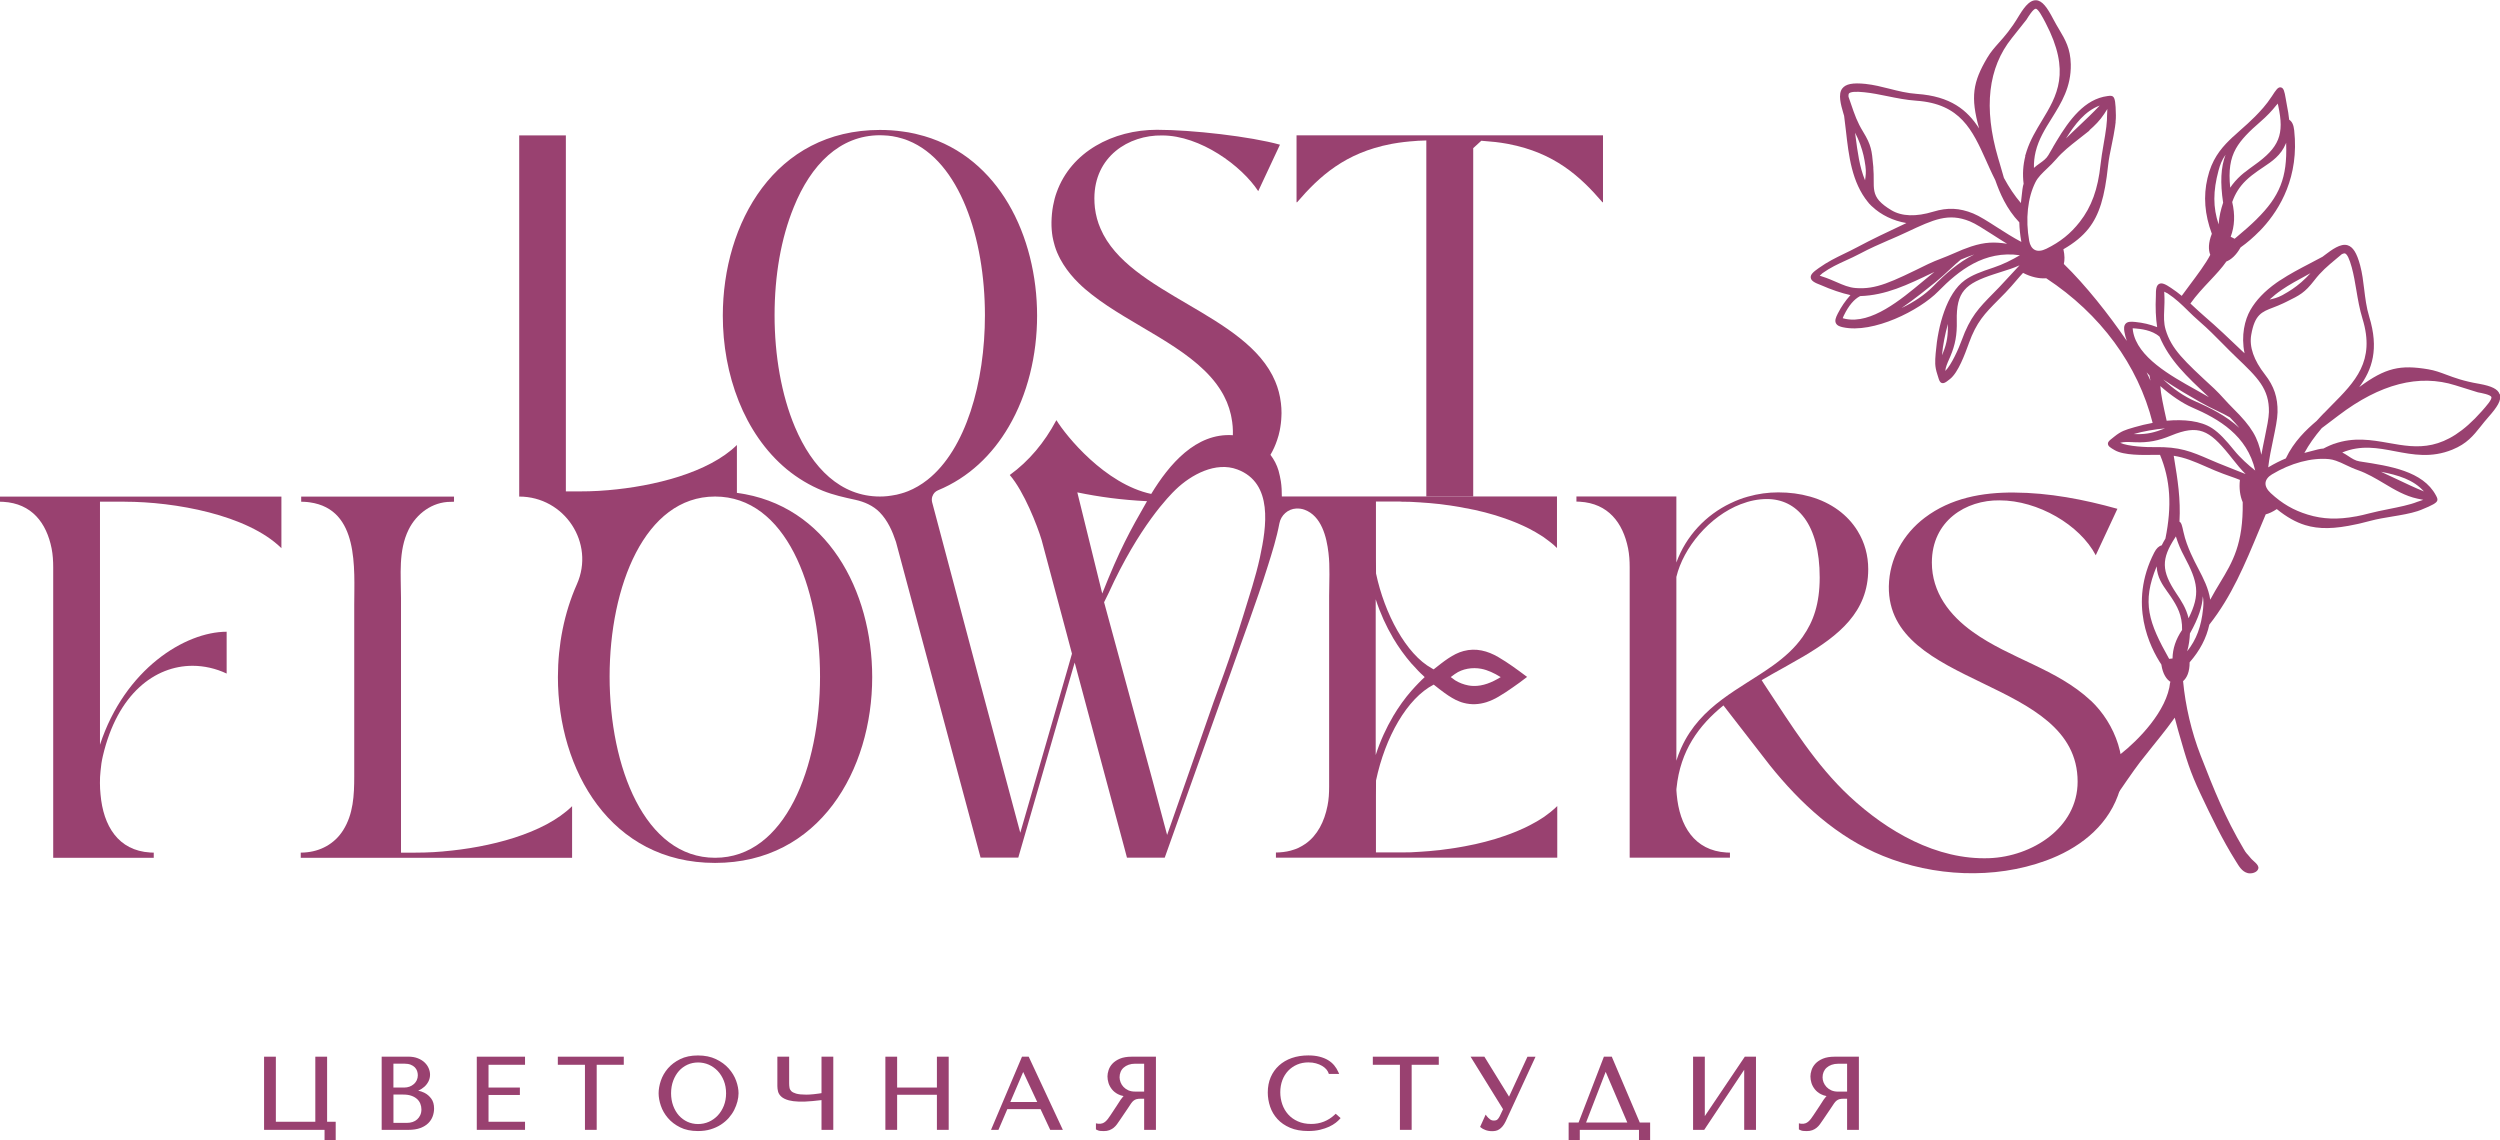 <?xml version="1.0" encoding="UTF-8"?> <svg xmlns="http://www.w3.org/2000/svg" width="388" height="177" viewBox="0 0 388 177" fill="none"><g clip-path="url(#clip0_4492_75)"><path d="M387.932 61.158C387.665 60.397 386.735 59.927 384.801 59.574C382.346 59.159 380.926 58.621 379.68 58.157C378.738 57.804 377.92 57.495 376.86 57.315C372.551 56.591 370.245 57.043 366.153 60.081C368.18 57.34 369.234 54.153 367.703 49.153C367.263 47.711 367.089 46.276 366.922 44.889C366.773 43.664 366.624 42.402 366.29 41.164C365.769 39.24 365.18 38.312 364.33 38.058C363.252 37.736 361.863 38.788 360.846 39.555C360.698 39.673 360.555 39.778 360.462 39.846C359.811 40.205 359.135 40.558 358.447 40.911C356.916 41.709 355.335 42.538 353.872 43.51V43.497L353.5 43.751L353.295 43.893C351.467 45.193 350.14 46.579 349.253 48.126C348.398 49.611 347.784 52.074 348.354 54.828L348.013 54.512C345.943 52.532 344.071 50.756 342.087 49.048C341.473 48.516 340.934 48.015 340.419 47.538C340.264 47.396 340.109 47.247 339.954 47.105C340.841 45.849 341.913 44.698 342.961 43.59C343.94 42.55 344.858 41.56 345.534 40.583C346.265 40.298 347.053 39.617 347.734 38.404C348.782 37.656 349.756 36.814 350.648 35.898V35.91L351.039 35.496L351.175 35.354C353.872 32.389 356.848 27.408 356.06 20.23C355.967 19.37 355.726 18.862 355.279 18.578C355.211 17.835 355.081 17.136 354.938 16.393C354.87 16.04 354.802 15.669 354.74 15.279C354.554 14.184 354.424 13.652 353.996 13.565C353.55 13.472 353.246 13.936 352.589 14.951C351.721 16.288 350.785 17.278 349.973 18.101C349.222 18.862 348.466 19.53 347.728 20.18C347.319 20.545 346.916 20.898 346.532 21.263V21.251L346.147 21.622L345.999 21.764C344.604 23.138 343.246 24.821 342.601 27.662C341.944 30.446 342.161 33.268 343.277 36.282C342.719 37.68 342.725 38.788 343.035 39.549C342.384 40.849 340.977 42.724 339.805 44.289C339.365 44.877 338.95 45.428 338.603 45.917C338.101 45.502 337.561 45.088 336.935 44.679C336.073 44.097 335.522 43.838 335.094 44.066C334.654 44.302 334.579 44.92 334.592 45.954C334.505 47.674 334.573 49.395 334.79 50.768C333.643 50.335 332.626 50.094 331.405 49.97C330.686 49.896 330.209 49.908 329.911 50.224C329.607 50.545 329.632 51.041 329.706 51.486C329.781 51.956 329.917 52.427 330.085 52.909C327.282 48.8 323.687 44.258 320.308 40.972C320.444 40.385 320.457 39.642 320.24 38.683C321.939 37.705 323.216 36.653 324.152 35.465C325.807 33.349 326.656 30.613 327.171 25.712C327.276 24.71 327.512 23.553 327.747 22.427C327.94 21.498 328.132 20.545 328.256 19.673L328.281 19.462L328.349 18.936H328.336C328.374 18.559 328.392 18.2 328.386 17.891C328.367 16.863 328.33 16.214 328.262 15.793C328.126 14.927 327.865 14.803 327.196 14.896L327.09 14.908C323.557 15.366 321.176 18.553 319.136 21.962L319.074 22.068L318.622 22.829H318.634C318.423 23.188 318.213 23.547 318.008 23.905L317.915 24.066C317.599 24.617 317.091 24.982 316.551 25.366C316.247 25.582 315.944 25.799 315.665 26.059C315.646 25.199 315.733 24.376 315.931 23.547C316.396 21.616 317.388 20.026 318.436 18.349C319.924 15.96 321.461 13.491 321.387 9.982C321.337 7.544 320.531 6.176 319.595 4.598C319.298 4.097 318.981 3.565 318.665 2.959C317.735 1.176 316.96 0.069 315.981 0.038C315.175 0.013 314.4 0.712 313.377 2.389C312.106 4.53 311.102 5.657 310.215 6.647C309.546 7.402 308.963 8.051 308.417 8.973C306.198 12.73 305.789 15.038 307.159 19.939C305.324 17.068 302.72 14.939 297.5 14.574C295.994 14.469 294.586 14.116 293.229 13.769C292.032 13.466 290.799 13.157 289.521 13.021C287.538 12.816 286.459 13.027 285.92 13.732C285.231 14.617 285.715 16.294 286.068 17.513C286.124 17.699 286.168 17.866 286.205 17.971C286.304 18.701 286.391 19.456 286.478 20.217C286.924 24.178 287.389 28.274 289.918 31.381C289.955 31.43 290.005 31.474 290.048 31.523H290.024L290.402 31.913C290.402 31.913 290.408 31.913 290.414 31.919L290.551 32.055H290.563C291.933 33.361 293.843 34.277 295.87 34.617L295.448 34.821C292.851 36.041 290.513 37.148 288.207 38.38C287.488 38.763 286.825 39.085 286.192 39.388C284.89 40.02 283.657 40.62 282.262 41.61C281.413 42.204 280.96 42.618 281.028 43.101C281.09 43.596 281.642 43.887 282.615 44.252C284.196 44.951 285.827 45.502 287.19 45.799C286.378 46.709 285.789 47.569 285.225 48.664C284.897 49.308 284.742 49.753 284.928 50.15C285.12 50.552 285.591 50.7 286.031 50.793C290.73 51.808 297.922 48.175 300.811 45.224C303.991 41.981 307.965 38.825 313.489 39.611C312.342 40.286 310.872 41.041 309.403 41.523C309.385 41.523 309.366 41.536 309.347 41.542C307.432 42.173 306.037 42.699 304.94 43.491C302.113 45.527 300.761 50.601 300.433 54.667L300.414 54.865C300.315 56.121 300.253 56.814 300.674 58.108L300.792 58.485C300.953 59.017 301.053 59.345 301.375 59.444C301.493 59.481 301.604 59.475 301.728 59.432C301.97 59.351 302.255 59.135 302.652 58.813C303.929 57.798 304.958 54.945 305.516 53.417L305.56 53.287C306.762 49.958 308.033 48.67 310.141 46.542C310.482 46.195 310.848 45.83 311.232 45.434C311.889 44.753 312.429 44.122 312.906 43.565C313.272 43.138 313.625 42.724 313.978 42.352C315.218 42.996 316.489 43.274 317.574 43.188C325.993 48.726 331.833 56.653 334.089 65.632C333.11 65.812 332.155 66.041 331.275 66.301L331.089 66.356C329.874 66.709 329.204 66.907 328.144 67.761L327.834 68.008C327.394 68.355 327.127 68.559 327.152 68.9C327.177 69.258 327.53 69.475 328.2 69.865C329.613 70.694 332.664 70.626 334.3 70.595H334.412C334.703 70.589 334.97 70.589 335.236 70.595C336.842 74.457 337.102 78.51 336.073 83.59C335.869 83.931 335.67 84.271 335.497 84.636C335.05 84.754 334.678 85.094 334.337 85.756C330.252 93.702 333.693 100.496 335.447 103.145V103.17C335.664 104.611 336.253 105.472 336.91 105.862C336.879 105.862 336.842 105.862 336.811 105.862C336.383 110.336 331.746 114.977 329.155 117L328.547 117.198L325.404 120.391C325.956 120.806 326.427 121.196 326.904 121.586C327.388 121.982 327.865 122.378 328.429 122.792L328.77 123.046C328.77 123.046 331.238 119.426 332.124 118.294C335.274 114.29 335.763 113.826 337.518 111.381C337.617 111.802 337.778 112.409 338.026 113.287L338.212 113.931C339.316 117.786 339.867 119.717 341.51 123.188C343.196 126.759 344.908 130.329 347.015 133.677C347.48 134.42 347.939 135.274 348.857 135.509C349.402 135.645 350.332 135.435 350.493 134.797C350.642 134.203 349.644 133.609 349.322 133.195C348.764 132.483 348.646 132.532 348.206 131.74C345.304 126.815 343.655 122.681 341.535 117.242C340.115 113.597 339.173 109.543 338.813 105.707C339.402 105.218 339.843 104.265 339.83 102.792C341.43 100.96 342.434 99.036 342.887 96.944C346.352 92.538 348.354 87.718 350.673 82.142C350.989 81.387 351.312 80.614 351.64 79.828C352.142 79.698 352.713 79.444 353.357 79.011C354.876 80.243 356.327 81.059 357.771 81.499C359.916 82.155 362.303 82.111 365.682 81.369L365.98 81.307L366.333 81.226C366.86 81.097 367.399 80.966 367.97 80.812C368.943 80.552 370.115 80.354 371.249 80.168C372.638 79.939 374.07 79.698 375.204 79.327C375.384 79.265 375.558 79.203 375.719 79.141C376.692 78.745 377.269 78.485 377.635 78.275C378.397 77.841 378.416 77.551 378.093 76.957L378.044 76.864C376.023 73.108 370.902 72.328 366.383 71.635L366.184 71.604C365.558 71.505 365.031 71.165 364.479 70.799C364.169 70.595 363.853 70.391 363.518 70.224C366.426 69.03 369.005 69.518 371.72 70.038C374.485 70.564 377.343 71.115 380.604 69.784C382.867 68.862 383.853 67.619 385 66.183C385.359 65.731 385.743 65.242 386.202 64.729C387.535 63.219 388.291 62.099 387.969 61.177L387.932 61.158ZM353.351 16.269C353.407 16.201 353.457 16.133 353.506 16.071C353.537 16.189 353.562 16.319 353.581 16.405C354.56 20.886 353.754 22.872 349.849 25.644C349.353 25.997 348.85 26.368 348.348 26.771V26.752L347.97 27.074L347.803 27.216C347.133 27.823 346.581 28.448 346.129 29.128C345.856 26.443 346.129 24.642 347.015 23.058C347.809 21.653 349.105 20.372 350.816 18.893C351.801 18.039 352.589 17.222 353.345 16.257L353.351 16.269ZM350.233 34.017C349.353 34.883 348.292 35.83 346.817 37.055C346.637 36.95 346.433 36.851 346.203 36.746C346.823 35.094 346.898 33.324 346.439 31.356C346.904 30.038 347.58 28.974 348.559 28.021C349.154 27.439 349.805 26.956 350.419 26.523C350.692 26.325 350.977 26.139 351.256 25.954C352.601 25.056 353.996 24.128 354.752 22.303C354.771 22.253 354.796 22.204 354.814 22.154V22.371C354.988 27.526 353.829 30.465 350.22 34.023L350.233 34.017ZM345.025 31.474C344.672 32.544 344.424 33.522 344.331 34.828C343.444 32.198 343.457 29.667 344.312 26.48C344.554 25.57 344.846 24.815 345.404 24.017C344.666 25.979 344.56 28.33 345.032 31.48L345.025 31.474ZM365.639 80.144C362.818 80.669 360.518 80.589 358.174 79.871C355.961 79.197 354.182 78.163 352.415 76.53C351.839 75.991 351.56 75.441 351.609 74.933C351.659 74.444 352.012 73.98 352.601 73.627C355.533 71.858 358.77 70.997 361.479 71.257C361.801 71.288 362.142 71.369 362.526 71.499C363.035 71.672 363.549 71.913 364.089 72.173C364.678 72.452 365.291 72.743 365.955 72.971C367.393 73.473 368.72 74.265 370.003 75.026C371.615 75.991 373.283 76.987 375.186 77.39C375.483 77.452 375.744 77.501 375.973 77.551C376.01 77.557 376.054 77.569 376.091 77.575C375.793 77.681 375.434 77.798 375.167 77.885C374.02 78.349 372.328 78.689 370.691 79.017C369.65 79.228 368.571 79.444 367.66 79.686C366.959 79.871 366.277 80.032 365.639 80.15V80.144ZM335.162 52.247C336.718 55.923 339.353 58.392 342.682 61.511C342.725 61.554 342.775 61.598 342.818 61.641C342.583 61.511 342.335 61.369 342.062 61.208C341.647 60.973 341.2 60.725 340.735 60.459C336.923 58.336 331.696 55.434 331.039 51.381C330.984 51.053 331.002 50.966 330.984 50.972C330.984 50.96 331.058 50.935 331.356 50.972L331.492 50.985C332.118 51.041 333.996 51.202 335.162 52.254V52.247ZM339.539 48.194C340.103 48.745 340.686 49.314 341.38 49.914C342.645 51.003 343.835 52.204 344.982 53.367C345.676 54.073 346.377 54.778 347.096 55.465C350.388 58.609 352.204 60.348 352.136 63.949C352.118 64.89 351.814 66.35 351.491 67.909C351.318 68.757 351.126 69.661 350.964 70.577C350.406 67.928 349.563 66.332 346.526 63.33C346.054 62.866 345.608 62.377 345.174 61.901C344.653 61.331 344.164 60.799 343.655 60.323L343.568 60.242C338.931 55.96 337.009 54.19 336.104 51.158C335.801 50.131 335.838 49.172 335.887 48.064C335.918 47.365 335.956 46.573 335.906 45.669C335.9 45.558 335.887 45.397 335.887 45.267C336.005 45.323 336.16 45.403 336.309 45.484L336.402 45.527C337.685 46.375 338.584 47.253 339.539 48.188V48.194ZM363.94 39.333C364.275 39.432 364.628 40.162 364.994 41.505C365.31 42.674 365.502 43.825 365.707 45.044C365.949 46.48 366.197 47.959 366.668 49.493C368.676 56.053 365.515 59.234 361.851 62.922C361.46 63.312 361.063 63.72 360.673 64.129V64.116L360.288 64.518C360.282 64.525 360.276 64.531 360.27 64.537L360.152 64.661C359.935 64.89 359.724 65.119 359.538 65.329C357.957 66.666 355.998 68.522 354.759 71.146C353.891 71.505 352.942 71.987 352.136 72.47C352.099 72.495 352.062 72.513 352.025 72.538C352.192 71.096 352.514 69.549 352.806 68.163C353.14 66.567 353.457 65.051 353.475 63.974C353.519 61.684 352.936 59.939 351.522 58.126C349.787 55.904 349.067 53.831 349.39 51.975C349.935 48.819 351.014 48.404 352.806 47.724C353.271 47.544 353.798 47.34 354.356 47.074L354.883 46.82C356.928 45.812 357.691 45.44 359.179 43.516C360.27 42.105 361.125 41.393 362.669 40.1L363.456 39.444C363.797 39.289 363.921 39.32 363.946 39.326L363.94 39.333ZM346.073 64.772C346.662 65.372 347.146 65.911 347.555 66.418C345.546 64.555 342.998 63.275 340.611 62.241C338.987 61.536 337.301 60.372 335.732 58.893C337.809 60.31 340.14 61.647 341.392 62.365C342.347 62.91 343.234 63.343 344.021 63.72C344.821 64.104 345.509 64.438 346.067 64.772H346.073ZM358.032 42.699C358.218 42.6 358.404 42.495 358.59 42.396C358.143 42.878 357.691 43.349 357.17 43.794C356.153 44.667 355.385 45.156 354.325 45.75L354.207 45.818C353.469 46.214 352.855 46.356 352.26 46.486C352.254 46.486 352.242 46.486 352.235 46.492C352.775 45.985 353.388 45.49 354.101 45.001C355.329 44.159 356.699 43.417 358.026 42.705L358.032 42.699ZM335.286 59.921C336.972 61.412 338.751 62.6 340.208 63.231C344.381 65.026 348.764 67.6 350.01 73.027C348.956 72.192 347.697 71.078 346.718 69.865C345.453 68.305 344.443 67.192 343.314 66.455C341.547 65.304 338.925 65.057 336.265 65.298C335.72 62.854 335.367 61.22 335.28 59.921H335.286ZM336.018 66.48C334.443 67.105 333.259 67.414 331.591 67.377L331.151 67.365C332.571 66.938 334.53 66.61 336.018 66.48ZM330.959 68.621L331.442 68.64C333.414 68.708 334.957 68.417 336.947 67.6C341.213 65.849 342.856 66.746 345.924 70.521C346.129 70.768 346.321 71.016 346.513 71.257C347.17 72.087 347.797 72.866 348.522 73.578C347.871 73.312 347.214 73.052 346.557 72.798C345.757 72.489 344.97 72.179 344.226 71.864C343.779 71.678 343.364 71.499 342.973 71.332C340.06 70.075 338.299 69.314 334.393 69.395C333.129 69.419 330.277 69.29 329.049 68.726C329.613 68.559 330.271 68.59 330.965 68.621H330.959ZM342.335 72.408C342.781 72.6 343.252 72.811 343.767 73.027C344.641 73.398 345.428 73.671 346.116 73.918C346.65 74.104 347.158 74.283 347.635 74.481C347.487 75.781 347.654 76.987 348.069 77.941C348.168 84.438 346.488 87.229 344.548 90.441C344.046 91.27 343.537 92.124 343.029 93.071C342.75 91.27 341.981 89.797 341.182 88.262C340.791 87.514 340.382 86.734 340.01 85.886C339.607 84.964 339.154 83.869 338.863 82.52C338.665 81.598 338.559 81.115 338.256 80.966C338.448 77.402 337.977 74.487 337.431 71.158L337.363 70.737C339.136 71.016 340.494 71.604 342.341 72.408H342.335ZM337.704 83.256C337.722 83.318 337.741 83.38 337.76 83.448C338.057 84.401 338.441 85.317 338.981 86.319C341.113 90.305 341.529 92.223 339.663 95.954C339.297 94.382 338.51 93.207 337.741 92.062C335.441 88.609 335.404 86.759 337.58 83.436C337.611 83.386 337.654 83.324 337.698 83.256H337.704ZM339.867 98.331C341.237 95.899 341.795 94.085 341.882 92.538C342 93.194 341.988 93.795 341.919 94.475C341.634 97.241 340.896 99.252 339.452 101.072C339.731 100.076 339.83 99.252 339.874 98.337L339.867 98.331ZM336.433 91.913C336.606 92.155 336.774 92.39 336.935 92.637C337.877 94.048 338.72 95.509 338.659 97.767C337.685 99.215 337.195 100.67 337.177 102.198C336.991 102.21 336.811 102.229 336.65 102.254C333.482 96.623 332.366 93.51 334.716 87.897C334.784 89.599 335.621 90.775 336.427 91.913H336.433ZM369.526 73.219C372.179 73.733 374.578 74.444 376.19 76.27C374.764 75.688 373.369 75.026 372.018 74.382C371.2 73.993 370.369 73.596 369.526 73.219ZM362.241 68.887V68.875L361.913 69.005L361.621 69.122C361.268 69.277 360.927 69.438 360.592 69.617C360.177 69.617 359.433 69.816 358.379 70.1C358.131 70.168 357.871 70.236 357.635 70.298C358.348 68.986 359.235 67.736 360.338 66.443L361.218 65.781L362.936 64.481C369.395 59.572 375.444 58.013 381.081 59.803C382.104 60.125 383.245 60.49 384.572 60.892C385.105 60.991 386.531 61.245 386.661 61.622C386.791 61.994 385.849 63.052 385.167 63.825C379.445 70.298 375.211 69.549 370.728 68.751C368.069 68.281 365.31 67.798 362.241 68.887ZM333.748 59.073C333.544 58.602 333.346 58.163 333.153 57.792C333.296 57.959 333.451 58.114 333.6 58.275C333.643 58.504 333.693 58.776 333.748 59.073ZM302.317 50.273C302.336 51.969 302.199 53.182 301.567 54.722L301.4 55.131C301.511 53.658 301.902 51.715 302.317 50.279V50.273ZM301.908 57.575C301.958 56.987 302.218 56.393 302.497 55.762L302.689 55.317C303.458 53.504 303.743 51.956 303.693 49.815C303.594 45.261 304.983 44.029 309.49 42.55C309.843 42.439 310.203 42.322 310.55 42.21C311.561 41.895 312.515 41.597 313.433 41.177C312.949 41.69 312.466 42.216 311.988 42.736C311.412 43.367 310.841 43.986 310.284 44.568C309.949 44.914 309.633 45.236 309.335 45.539C307.109 47.804 305.77 49.172 304.444 52.841C304.016 54.029 302.869 56.635 301.902 57.581L301.908 57.575ZM289.453 27.953C289.453 27.953 289.453 27.971 289.453 27.977C288.592 25.904 288.288 23.534 287.99 21.226C287.965 21.016 287.934 20.805 287.91 20.595C288.207 21.183 288.48 21.771 288.709 22.414C289.162 23.67 289.342 24.561 289.515 25.768C289.645 26.665 289.552 27.321 289.459 27.953H289.453ZM290.749 26.016L290.712 25.644C290.507 23.38 290.427 22.532 289.162 20.459C288.232 18.936 287.872 17.884 287.221 15.978L286.887 15.013C286.868 14.642 286.936 14.53 286.949 14.518C287.166 14.246 287.978 14.171 289.36 14.32C290.569 14.444 291.71 14.679 292.925 14.927C294.351 15.217 295.826 15.521 297.432 15.632C304.282 16.115 306.124 20.205 308.256 24.939L308.479 25.44L308.634 25.774C308.634 25.774 308.634 25.774 308.634 25.78L308.752 26.047C309.05 26.696 309.354 27.346 309.67 27.965C310.352 29.914 311.387 32.408 313.396 34.506C313.42 35.446 313.526 36.505 313.693 37.427C313.699 37.47 313.706 37.513 313.718 37.55C312.435 36.876 311.102 36.022 309.905 35.255C308.529 34.37 307.227 33.534 306.229 33.126C304.109 32.266 302.261 32.179 300.061 32.847C297.358 33.67 295.163 33.59 293.545 32.625C292.702 32.123 292.088 31.647 291.667 31.17H291.66C290.792 30.18 290.792 29.227 290.799 27.915C290.799 27.358 290.799 26.733 290.737 26.028L290.749 26.016ZM315.944 1.356C316.334 1.368 316.991 2.624 317.469 3.54C321.467 11.189 319.242 14.865 316.886 18.757C316.006 20.211 315.1 21.715 314.536 23.441L314.487 23.608L314.295 24.227L314.332 24.215C313.978 25.613 313.879 27.024 314.065 28.522C313.923 28.912 313.836 29.679 313.724 30.762C313.699 31.016 313.668 31.282 313.644 31.517C312.67 30.378 311.821 29.11 311.009 27.612C310.761 26.758 310.531 25.954 310.308 25.193L310.209 24.865L310.098 24.493C307.829 16.709 308.544 10.512 312.243 5.904C312.912 5.069 313.662 4.14 314.512 3.045C314.797 2.581 315.553 1.356 315.944 1.362V1.356ZM325.888 16.368C324.834 17.488 323.712 18.553 322.627 19.58C321.963 20.205 321.3 20.83 320.655 21.474L320.643 21.486C322.013 19.302 323.581 17.229 325.888 16.375V16.368ZM322.496 21.672L322.85 21.393H322.856C322.856 21.393 322.906 21.35 322.937 21.325L324.338 20.224L324.22 20.261C325.1 19.5 325.919 18.683 326.563 17.693C326.731 17.439 326.873 17.21 326.997 17.018C327.016 16.987 327.041 16.95 327.059 16.919C327.053 17.235 327.034 17.606 327.016 17.891C327.022 18.349 326.991 18.905 326.91 19.58V19.623C326.799 20.521 326.632 21.511 326.464 22.47C326.284 23.516 326.105 24.592 326.005 25.533C325.602 29.357 324.604 32.105 322.775 34.444C321.35 36.263 319.75 37.55 317.587 38.609C316.874 38.955 316.26 39.017 315.801 38.782C315.361 38.559 315.057 38.064 314.933 37.389C314.332 34.023 314.685 30.694 315.906 28.268C316.291 27.501 316.979 26.851 317.704 26.158C318.175 25.706 318.665 25.242 319.118 24.71C320.103 23.547 321.319 22.594 322.49 21.678L322.496 21.672ZM293.26 37.222C294.171 36.826 295.082 36.43 295.981 36.003C300.11 34.066 302.385 32.996 305.727 34.357C306.601 34.71 307.853 35.521 309.186 36.375C309.918 36.845 310.705 37.352 311.505 37.835C309.558 37.526 308.083 37.55 305.919 38.256C305.107 38.522 304.202 38.887 303.136 39.364C302.534 39.636 301.914 39.877 301.313 40.112C300.594 40.391 299.918 40.657 299.292 40.96L299.186 41.01C293.52 43.794 291.171 44.945 288.015 44.704C286.943 44.623 286.062 44.234 285.039 43.788C284.395 43.51 283.669 43.188 282.807 42.916C282.702 42.885 282.547 42.829 282.423 42.786C282.516 42.699 282.646 42.581 282.77 42.47L282.851 42.396C284.103 41.505 285.25 40.985 286.465 40.428C287.184 40.1 287.922 39.766 288.734 39.333C290.203 38.547 291.753 37.872 293.254 37.216L293.26 37.222ZM286 49.395C286 49.388 286 49.308 286.13 49.042L286.186 48.924C286.918 47.427 287.761 46.43 288.691 45.954C292.683 45.824 295.938 44.258 300.054 42.278C300.11 42.247 300.166 42.222 300.222 42.198C300.017 42.365 299.794 42.55 299.546 42.748C299.174 43.045 298.783 43.38 298.368 43.72C295.014 46.511 290.427 50.335 286.397 49.487C286.106 49.425 286.013 49.382 285.994 49.388L286 49.395ZM295.107 47.816C297.178 46.393 299.267 44.698 300.389 43.788C301.245 43.095 301.964 42.42 302.602 41.826C303.247 41.22 303.811 40.7 304.32 40.292C305.045 39.982 305.69 39.729 306.279 39.537C306.316 39.524 306.353 39.512 306.39 39.5C303.929 40.7 301.821 42.612 299.999 44.469C298.753 45.731 297.06 46.882 295.113 47.81L295.107 47.816Z" fill="#994170"></path><path d="M50.767 163.998H48.938V174.097H42.813V163.998H40.984V175.353H50.37V176.999H52.1V174.097H50.767V163.998Z" fill="#994170"></path><path d="M65.943 169.642C65.602 169.463 65.255 169.339 64.895 169.264C64.914 169.258 64.933 169.246 64.957 169.24C65.305 169.091 65.608 168.893 65.869 168.658C66.129 168.423 66.346 168.138 66.507 167.816C66.668 167.495 66.743 167.142 66.743 166.783C66.743 166.461 66.675 166.139 66.538 165.812C66.402 165.484 66.197 165.186 65.918 164.914C65.646 164.648 65.292 164.425 64.865 164.252C64.437 164.079 63.934 163.992 63.364 163.992H59.235V175.354H63.389C64.114 175.354 64.734 175.255 65.236 175.069C65.745 174.877 66.16 174.623 66.47 174.314C66.786 173.998 67.016 173.64 67.158 173.243C67.295 172.854 67.369 172.451 67.369 172.055C67.369 171.418 67.227 170.904 66.935 170.514C66.656 170.137 66.321 169.84 65.943 169.642ZM64.691 167.637C64.585 167.866 64.43 168.07 64.238 168.243C64.04 168.417 63.811 168.553 63.563 168.646C63.308 168.739 63.036 168.788 62.744 168.788H61.058V165.081H62.775C63.153 165.081 63.482 165.137 63.742 165.242C64.003 165.347 64.22 165.484 64.381 165.651C64.542 165.818 64.66 166.01 64.734 166.22C64.809 166.436 64.846 166.659 64.846 166.876C64.846 167.148 64.79 167.408 64.685 167.637H64.691ZM64.734 170.57C64.957 170.781 65.131 171.028 65.236 171.3C65.348 171.579 65.404 171.876 65.404 172.179C65.404 172.513 65.342 172.81 65.224 173.07C65.106 173.324 64.945 173.547 64.747 173.726C64.548 173.906 64.313 174.042 64.04 174.135C63.761 174.227 63.463 174.271 63.147 174.271H61.064V169.877H62.596C63.085 169.877 63.513 169.939 63.866 170.069C64.213 170.193 64.511 170.366 64.734 170.576V170.57Z" fill="#994170"></path><path d="M73.996 175.353H81.485V174.097H75.819V169.939H80.685V168.788H75.819V165.254H81.485V163.998H73.996V175.353Z" fill="#994170"></path><path d="M86.575 165.254H90.785V175.353H92.607V165.254H96.811V163.998H86.575V165.254Z" fill="#994170"></path><path d="M113.097 165.83C112.582 165.248 111.919 164.76 111.125 164.382C110.332 163.998 109.39 163.807 108.317 163.807C107.245 163.807 106.327 163.998 105.565 164.376C104.796 164.753 104.157 165.236 103.661 165.812C103.165 166.387 102.8 167.031 102.564 167.718C102.335 168.404 102.217 169.06 102.217 169.673C102.217 170.286 102.335 170.929 102.564 171.61C102.793 172.291 103.165 172.934 103.661 173.516C104.157 174.098 104.796 174.586 105.558 174.964C106.321 175.348 107.251 175.539 108.317 175.539C109.036 175.539 109.7 175.453 110.282 175.273C110.865 175.1 111.404 174.853 111.869 174.555C112.334 174.252 112.75 173.9 113.097 173.51C113.438 173.12 113.729 172.699 113.946 172.266C114.163 171.833 114.337 171.387 114.448 170.948C114.56 170.502 114.622 170.075 114.622 169.679C114.622 169.079 114.498 168.423 114.25 167.736C114.002 167.049 113.611 166.412 113.097 165.83ZM112.688 169.673C112.688 170.378 112.57 171.028 112.341 171.61C112.105 172.198 111.789 172.705 111.398 173.12C111.001 173.541 110.543 173.869 110.016 174.104C108.962 174.574 107.691 174.562 106.693 174.104C106.184 173.869 105.744 173.541 105.366 173.126C104.994 172.711 104.697 172.198 104.48 171.616C104.263 171.028 104.151 170.372 104.151 169.673C104.151 168.974 104.263 168.318 104.48 167.73C104.697 167.148 104.994 166.641 105.366 166.22C105.738 165.805 106.184 165.477 106.693 165.242C107.691 164.784 108.968 164.778 110.016 165.242C110.536 165.477 111.001 165.805 111.398 166.226C111.789 166.641 112.105 167.148 112.341 167.736C112.57 168.318 112.688 168.974 112.688 169.679V169.673Z" fill="#994170"></path><path d="M127.51 169.654C127.361 169.685 127.2 169.71 127.033 169.728C126.804 169.759 126.568 169.79 126.332 169.815C126.103 169.84 125.88 169.858 125.669 169.871C125.458 169.883 125.278 169.889 125.123 169.889C124.454 169.889 123.927 169.833 123.561 169.728C123.208 169.623 122.954 169.493 122.799 169.332C122.65 169.178 122.563 169.01 122.532 168.819C122.495 168.608 122.476 168.379 122.476 168.144V163.998H120.647V168.565C120.647 168.843 120.685 169.122 120.753 169.4C120.827 169.697 121.007 169.97 121.274 170.211C121.54 170.446 121.918 170.632 122.439 170.774C123.22 170.984 124.479 171.046 126.115 170.885C126.624 170.836 127.083 170.786 127.498 170.737V175.36H129.327V163.998H127.498V169.654H127.51Z" fill="#994170"></path><path d="M145.408 168.788H139.234V163.998H137.411V175.353H139.234V169.908H145.408V175.353H147.237V163.998H145.408V168.788Z" fill="#994170"></path><path d="M158.614 163.998L153.803 175.36H154.956L156.338 172.135H161.49L162.997 175.36H164.956L159.655 163.998H158.614ZM160.976 171.028H156.803L158.8 166.368L160.976 171.028Z" fill="#994170"></path><path d="M173.82 164.301C173.336 164.505 172.946 164.765 172.661 165.069C172.376 165.372 172.171 165.712 172.053 166.077C171.935 166.43 171.88 166.764 171.88 167.061C171.88 167.389 171.935 167.736 172.041 168.082C172.152 168.429 172.332 168.763 172.574 169.066C172.816 169.369 173.132 169.623 173.516 169.821C173.77 169.957 174.062 170.05 174.384 170.112C174.347 170.143 174.31 170.18 174.279 170.217C174.18 170.322 174.062 170.477 173.913 170.694C173.77 170.904 173.578 171.201 173.336 171.585C173.101 171.962 172.772 172.457 172.332 173.107C172.19 173.324 172.053 173.515 171.923 173.683C171.799 173.843 171.663 173.98 171.532 174.091C171.408 174.196 171.266 174.277 171.117 174.332C170.937 174.4 170.708 174.431 170.466 174.407C170.423 174.407 170.373 174.394 170.33 174.388L170.088 174.338V175.279L170.187 175.335C170.354 175.428 170.522 175.489 170.695 175.514C170.844 175.533 171.036 175.545 171.291 175.545C171.632 175.545 171.923 175.502 172.165 175.409C172.406 175.316 172.63 175.192 172.822 175.044C173.008 174.895 173.188 174.71 173.343 174.499C173.498 174.295 173.653 174.072 173.808 173.831L175.054 171.993C175.24 171.702 175.401 171.461 175.537 171.263C175.661 171.077 175.798 170.929 175.94 170.817C176.077 170.712 176.225 170.632 176.393 170.588C176.573 170.539 176.802 170.52 177.075 170.52H177.571V175.36H179.4V163.998H175.636C174.911 163.998 174.297 164.103 173.82 164.301ZM177.571 165.081V169.413H176.145C175.754 169.413 175.413 169.345 175.116 169.215C174.818 169.079 174.57 168.905 174.366 168.689C174.161 168.472 174.012 168.231 173.913 167.971C173.814 167.711 173.758 167.445 173.758 167.191C173.758 166.888 173.814 166.603 173.925 166.343C174.031 166.09 174.192 165.867 174.403 165.687C174.614 165.502 174.868 165.353 175.165 165.248C175.463 165.143 175.804 165.087 176.176 165.087H177.564L177.571 165.081Z" fill="#994170"></path><path d="M207.161 172.99C206.139 173.949 204.911 174.438 203.504 174.438C202.723 174.438 202.022 174.302 201.421 174.03C200.826 173.764 200.317 173.399 199.921 172.953C199.518 172.501 199.214 171.975 199.009 171.387C198.805 170.793 198.699 170.168 198.699 169.525C198.699 168.844 198.811 168.207 199.022 167.644C199.232 167.081 199.542 166.592 199.927 166.183C200.317 165.775 200.782 165.453 201.315 165.224C201.849 164.995 202.431 164.884 203.064 164.884C203.498 164.884 203.894 164.933 204.242 165.032C204.595 165.131 204.911 165.261 205.184 165.422C205.45 165.577 205.667 165.756 205.841 165.954C206.002 166.146 206.12 166.344 206.188 166.536L206.232 166.672H207.837L207.713 166.394C207.552 166.022 207.341 165.676 207.081 165.36C206.821 165.038 206.492 164.76 206.114 164.531C205.736 164.302 205.283 164.123 204.775 163.993C204.266 163.863 203.684 163.801 203.045 163.801C202.115 163.801 201.26 163.937 200.491 164.203C199.722 164.469 199.053 164.865 198.501 165.366C197.949 165.868 197.515 166.48 197.211 167.186C196.908 167.891 196.759 168.689 196.759 169.556C196.759 170.305 196.883 171.041 197.125 171.759C197.366 172.477 197.751 173.12 198.259 173.677C198.767 174.234 199.418 174.686 200.212 175.026C200.993 175.366 201.942 175.534 203.02 175.534C203.708 175.534 204.328 175.472 204.862 175.342C205.401 175.212 205.878 175.051 206.281 174.865C206.684 174.673 207.031 174.469 207.304 174.253C207.571 174.042 207.781 173.85 207.93 173.677L208.06 173.529L207.304 172.854L207.168 172.978L207.161 172.99Z" fill="#994170"></path><path d="M213.063 165.254H217.267V175.353H219.089V165.254H223.299V163.998H213.063V165.254Z" fill="#994170"></path><path d="M234.197 170.192L230.378 163.998H228.233L233.274 172.148L232.759 173.237C232.66 173.435 232.548 173.596 232.406 173.738C232.294 173.856 232.096 173.911 231.823 173.911C231.612 173.911 231.426 173.85 231.253 173.72C231.054 173.571 230.893 173.416 230.775 173.256L230.571 172.989L229.715 174.889L229.827 174.988C229.988 175.131 230.223 175.254 230.54 175.378C230.843 175.496 231.197 175.558 231.575 175.558C231.742 175.558 231.922 175.539 232.108 175.508C232.306 175.471 232.499 175.397 232.678 175.273C232.858 175.161 233.026 175.007 233.199 174.803C233.367 174.605 233.528 174.351 233.683 174.029L238.314 164.004H237.061L234.203 170.199L234.197 170.192Z" fill="#994170"></path><path d="M250.204 164.116L250.155 163.992H248.927L244.991 174.221H243.453V177H245.183V175.354H254.37V177H256.1V174.221H254.494L250.198 164.116H250.204ZM252.56 174.221H246.156L249.2 166.35L252.56 174.221Z" fill="#994170"></path><path d="M264.587 173.218V163.998H262.765V175.353H264.494L270.7 166.028V175.353H272.529V163.998H270.793L264.587 173.218Z" fill="#994170"></path><path d="M284.735 163.998C284.01 163.998 283.396 164.103 282.919 164.301C282.435 164.505 282.044 164.765 281.759 165.069C281.474 165.378 281.27 165.712 281.152 166.077C281.034 166.43 280.978 166.764 280.978 167.061C280.978 167.389 281.034 167.736 281.139 168.082C281.251 168.435 281.431 168.763 281.673 169.066C281.914 169.369 282.23 169.623 282.615 169.821C282.869 169.957 283.16 170.05 283.483 170.112C283.446 170.143 283.408 170.18 283.377 170.217C283.278 170.322 283.16 170.477 283.012 170.694C282.869 170.904 282.677 171.201 282.441 171.585C282.206 171.962 281.865 172.476 281.431 173.107C281.288 173.324 281.152 173.515 281.022 173.683C280.898 173.843 280.761 173.98 280.631 174.091C280.507 174.196 280.364 174.277 280.216 174.332C280.036 174.4 279.813 174.431 279.565 174.407C279.521 174.407 279.472 174.394 279.428 174.388L279.187 174.338V175.279L279.286 175.335C279.453 175.428 279.627 175.489 279.794 175.514C279.943 175.533 280.135 175.545 280.389 175.545C280.73 175.545 281.015 175.502 281.263 175.409C281.505 175.322 281.728 175.199 281.92 175.044C282.106 174.895 282.286 174.71 282.441 174.499C282.596 174.295 282.751 174.072 282.906 173.831L284.152 171.993C284.338 171.702 284.499 171.461 284.636 171.263C284.76 171.077 284.896 170.929 285.039 170.817C285.175 170.712 285.324 170.632 285.491 170.588C285.671 170.539 285.901 170.52 286.173 170.52H286.669V175.36H288.498V163.998H284.735ZM286.669 165.087V169.419H285.25C284.859 169.419 284.518 169.351 284.22 169.221C283.923 169.085 283.675 168.911 283.47 168.695C283.272 168.478 283.117 168.237 283.012 167.977C282.912 167.717 282.863 167.451 282.863 167.197C282.863 166.894 282.919 166.609 283.03 166.35C283.142 166.096 283.297 165.873 283.508 165.694C283.718 165.508 283.973 165.359 284.27 165.254C284.568 165.149 284.909 165.093 285.281 165.093H286.669V165.087Z" fill="#994170"></path><path d="M19.361 77.867C27.073 77.867 38.381 79.872 43.675 85.076V77.068H0V77.867C0.167 77.867 0.347 77.879 0.527 77.885C4.922 78.145 7.216 81.146 8.01 85.119C8.202 86.091 8.258 87.087 8.258 88.077V133.127H23.862V132.329C23.694 132.329 23.515 132.316 23.322 132.31C18.319 132.013 16.032 128.145 15.604 123.325C15.542 122.737 15.511 122.124 15.511 121.506C15.511 120.887 15.53 120.268 15.604 119.661C15.666 118.876 15.784 118.096 15.964 117.329C18.233 107.638 24.066 103.331 29.888 103.331C31.648 103.331 33.496 103.739 35.176 104.538V98.046C28.759 98.046 19.367 103.814 15.517 115.583V77.86H19.367L19.361 77.867Z" fill="#994170"></path><path d="M68.783 132.143C67.785 132.236 66.805 132.285 65.863 132.31C65.386 132.322 64.921 132.329 64.475 132.329H62.236V92.774C62.236 89.234 61.803 85.484 63.414 82.204C64.629 79.729 67.091 77.885 69.936 77.885H70.004C70.166 77.873 70.314 77.867 70.463 77.867V77.068H46.744V77.867C46.911 77.867 47.091 77.879 47.277 77.885C47.556 77.904 47.816 77.922 48.096 77.966C55.789 79.061 54.977 88.263 54.977 93.912V120.522C54.977 123.399 54.84 126.351 53.253 128.857C51.914 130.98 49.707 132.162 47.215 132.31C47.023 132.322 46.843 132.329 46.676 132.329V133.127H88.789V125.119C84.418 129.414 75.95 131.53 68.789 132.137L68.783 132.143Z" fill="#994170"></path><path d="M324.474 108.726C319.211 103.807 312.001 102.241 306.204 98.089C302.571 95.496 299.825 91.938 299.825 87.309C299.825 80.818 305.126 77.581 310.333 77.656C316.272 77.656 322.794 81.455 325.261 86.177L328.622 78.968C323.408 77.507 318.027 76.474 312.602 76.443C307.655 76.399 302.751 77.303 298.734 80.341C295.355 82.897 293.229 86.721 293.148 90.985C292.906 106.919 322.447 105.051 322.447 121.313C322.447 128.522 315.311 132.941 308.752 133.188C300.557 133.498 292.869 129.011 287.054 123.597C281.828 118.733 278.052 112.606 274.141 106.697C274.103 106.641 273.397 105.57 273.409 105.558C274.568 104.877 275.74 104.228 276.899 103.584C276.912 103.572 276.93 103.565 276.937 103.565C277.904 103.015 278.858 102.476 279.788 101.938C279.801 101.926 279.819 101.919 279.826 101.919C285.374 98.633 289.949 95.001 289.949 88.343C289.949 86.195 289.391 84.19 288.331 82.464C288.319 82.445 288.3 82.414 288.294 82.396C286.775 79.921 284.246 78.014 280.935 77.074C280.904 77.061 280.886 77.055 280.855 77.055C279.373 76.635 277.755 76.418 275.982 76.418C274.395 76.418 272.839 76.635 271.363 77.055C271.332 77.055 271.314 77.068 271.283 77.074C270.384 77.321 269.491 77.662 268.654 78.07C268.635 78.07 268.623 78.083 268.604 78.089C264.736 79.927 261.655 83.2 260.173 87.303V77.049H244.662V77.847C244.829 77.847 245.009 77.86 245.195 77.866C249.584 78.126 251.878 81.121 252.678 85.106C252.87 86.072 252.926 87.074 252.926 88.058V133.108H268.487V132.328C268.319 132.328 268.139 132.316 267.947 132.309C262.944 132.012 260.657 128.145 260.229 123.324C260.21 123.114 260.192 122.903 260.179 122.687V122.458C260.179 122.408 260.192 122.359 260.198 122.309C260.787 116.462 263.67 112.575 267.476 109.481C267.476 109.481 274.066 118.002 274.692 118.788C279.423 124.686 285.138 129.952 292.231 132.835C300.123 136.047 309.471 136.505 317.518 133.572C322.428 131.783 326.83 128.535 328.696 123.485C330.581 118.343 328.312 112.309 324.48 108.72L324.474 108.726ZM260.954 116.022C260.923 116.09 260.886 116.165 260.855 116.239C260.607 116.808 260.378 117.415 260.173 118.058V89.537C261.252 85.007 265.313 80.112 270.167 78.25C270.185 78.237 270.204 78.231 270.229 78.231C271.518 77.73 272.87 77.451 274.227 77.451C276.558 77.451 278.586 78.417 280.036 80.385C280.049 80.397 280.055 80.415 280.067 80.422C281.537 82.439 282.417 85.502 282.417 89.617C282.417 93.733 281.425 96.468 279.838 98.739C279.826 98.757 279.807 98.776 279.801 98.801C278.542 100.607 276.912 102.037 275.108 103.33C275.095 103.343 275.089 103.343 275.077 103.349C270.123 106.901 263.955 109.419 260.954 116.016V116.022Z" fill="#994170"></path><path d="M114.368 76.493V69.061C109.998 73.355 101.529 75.472 94.369 76.078C93.371 76.165 92.391 76.221 91.449 76.245C90.971 76.258 90.506 76.264 90.06 76.264H87.822V21.01H80.581V77.068C87.611 77.068 92.385 84.278 89.527 90.689C87.568 95.088 86.588 100.094 86.588 105.095C86.588 119.513 94.772 133.925 110.977 133.925C127.182 133.925 135.366 119.507 135.366 105.095C135.366 91.716 128.385 78.349 114.362 76.493H114.368ZM110.977 133.127C100.066 133.127 94.611 119.03 94.611 105.014C94.611 90.998 100.06 77.081 110.958 77.062H111.002C121.901 77.081 127.269 91.004 127.269 105.014C127.269 119.024 121.894 133.127 110.983 133.127H110.977Z" fill="#994170"></path><path d="M201.223 21.002V31.417L201.285 31.355V31.417C204.794 27.326 208.786 23.719 215.878 22.351C215.996 22.332 216.108 22.314 216.225 22.289C217.304 22.097 218.457 21.961 219.685 21.881C219.802 21.868 219.914 21.862 220.032 21.85C220.46 21.831 220.912 21.813 221.365 21.8V77.067H228.643V22.994C229.145 22.537 229.399 22.302 229.901 21.843C230.05 21.856 230.18 21.868 230.311 21.881C231.538 21.961 232.704 22.097 233.782 22.289C233.894 22.308 234.012 22.326 234.123 22.351C241.222 23.719 245.214 27.32 248.723 31.417V31.355L248.785 31.417V21.002H201.223Z" fill="#994170"></path><path d="M217.354 77.86C217.602 77.86 217.862 77.86 218.122 77.872C218.352 77.872 218.594 77.872 218.835 77.884C218.935 77.884 219.015 77.897 219.114 77.897C219.567 77.915 220.013 77.934 220.503 77.977C220.54 77.977 220.571 77.977 220.615 77.99C221.445 78.039 222.307 78.107 223.156 78.206C223.237 78.219 223.305 78.219 223.373 78.225C223.621 78.256 223.876 78.287 224.124 78.324L224.334 78.355C224.564 78.386 224.774 78.404 225.004 78.441L225.394 78.503C225.525 78.522 225.667 78.54 225.797 78.565C226.045 78.602 226.318 78.645 226.585 78.695C226.616 78.707 226.647 78.707 226.678 78.713C226.789 78.732 226.888 78.751 227.006 78.775C227.105 78.794 227.223 78.812 227.347 78.844C227.688 78.893 228.029 78.961 228.37 79.041C228.488 79.072 228.6 79.091 228.717 79.11C228.779 79.122 228.848 79.141 228.916 79.147C229.319 79.233 229.703 79.338 230.125 79.438C230.242 79.469 230.366 79.499 230.484 79.524C231.563 79.803 232.623 80.124 233.633 80.483C233.695 80.502 233.751 80.533 233.813 80.551C234.253 80.7 234.681 80.873 235.103 81.04C235.245 81.09 235.376 81.152 235.512 81.207C235.834 81.35 236.15 81.48 236.46 81.628C236.473 81.641 236.491 81.641 236.498 81.647C236.646 81.715 236.808 81.795 236.956 81.863C237.155 81.962 237.359 82.061 237.545 82.16C237.645 82.21 237.738 82.272 237.824 82.321C237.992 82.402 238.134 82.488 238.302 82.581C238.562 82.73 238.822 82.903 239.089 83.058C239.238 83.157 239.38 83.249 239.529 83.336C239.79 83.528 240.05 83.707 240.298 83.905C240.41 83.986 240.527 84.073 240.639 84.165C240.819 84.314 240.998 84.462 241.172 84.605C241.333 84.753 241.494 84.902 241.643 85.056V77.049H198.941C198.941 76.269 198.91 75.483 198.792 74.71C198.699 74.153 198.582 73.602 198.433 73.051C198.16 72.123 197.72 71.306 197.174 70.588C197.596 69.871 197.943 69.103 198.216 68.28C198.383 67.804 198.514 67.315 198.619 66.795C198.656 66.628 198.687 66.449 198.712 66.263C198.774 65.916 198.811 65.551 198.842 65.186C198.854 65.007 198.861 64.827 198.873 64.635C198.892 64.468 198.892 64.289 198.892 64.109C198.892 63.577 198.861 63.064 198.799 62.562C198.656 61.356 198.359 60.236 197.918 59.196C193.498 48.645 175.185 45.718 170.808 35.495C170.368 34.499 170.07 33.416 169.928 32.253C169.878 31.782 169.847 31.294 169.847 30.792C169.847 24.301 175.148 20.941 180.355 21.021C186.294 21.021 192.717 25.743 195.277 29.666L198.65 22.457C194.081 21.182 185.011 20.143 179.556 20.143C172.724 20.143 166.233 23.565 163.995 29.846C163.753 30.502 163.573 31.201 163.437 31.931C163.288 32.742 163.208 33.59 163.189 34.474C163.177 35.273 163.239 36.021 163.356 36.739C163.387 36.931 163.425 37.098 163.468 37.278C163.499 37.426 163.53 37.575 163.579 37.717C163.747 38.398 163.982 39.035 164.28 39.654C164.361 39.833 164.46 40.025 164.553 40.205C164.702 40.483 164.863 40.755 165.03 41.021C165.687 42.067 166.493 43.045 167.423 43.955C168.062 44.586 168.756 45.174 169.494 45.749C175.563 50.502 184.453 53.788 188.787 59.592C188.805 59.611 188.818 59.623 188.824 59.642C189.103 60.019 189.363 60.409 189.605 60.817C189.766 61.077 189.915 61.349 190.045 61.628C190.175 61.869 190.293 62.129 190.405 62.389C190.417 62.408 190.423 62.439 190.436 62.47C190.547 62.742 190.646 63.008 190.733 63.286C190.752 63.317 190.764 63.348 190.764 63.373C190.826 63.553 190.876 63.732 190.913 63.911C191.012 64.221 191.08 64.543 191.13 64.858C191.297 65.694 191.372 66.597 191.341 67.544C185.588 67.154 181.44 72.098 178.669 76.659C171.521 75.131 165.47 67.686 163.958 65.211C163.939 65.242 163.92 65.26 163.896 65.304C162.116 68.645 159.717 71.554 156.717 73.72C158.948 76.306 160.994 81.597 161.658 83.8L165.47 98.064L166.369 101.455L165.601 104.141L158.347 129.246L152.414 107.086L152.086 105.88L144.665 77.94C144.665 77.94 144.653 77.872 144.646 77.841C144.597 77.569 144.615 77.303 144.696 77.055C144.708 77.037 144.708 77.018 144.727 76.993C144.857 76.603 145.148 76.282 145.558 76.102C150.325 74.134 154.001 70.601 156.555 66.22C159.488 61.22 160.957 55.112 160.957 48.992C160.957 42.872 159.475 36.653 156.5 31.615C153.592 26.683 149.24 22.828 143.456 21.127C143.313 21.089 143.165 21.046 143.028 21.015C142.371 20.823 141.695 20.669 141.001 20.545C140.71 20.495 140.418 20.446 140.121 20.415C138.98 20.248 137.802 20.167 136.568 20.167C120.289 20.167 112.18 34.58 112.18 48.998C112.18 53.522 112.979 58.07 114.659 62.284C116.271 66.319 118.751 70.05 122.111 72.835C123.791 74.215 125.682 75.353 127.703 76.17C129.346 76.826 131.026 77.197 132.743 77.569C134.144 77.878 135.502 78.466 136.513 79.493C137.765 80.768 138.503 82.439 139.054 84.103C139.092 84.221 146.798 113.015 146.798 113.015L147.188 114.475L147.591 115.985L151.794 131.635L152.185 133.101H158.037L166.32 104.444L166.468 103.936L166.791 102.829C166.94 103.41 167.088 103.967 167.243 104.524L168.173 107.99L168.446 109.011L168.806 110.36L169.103 111.467C169.122 111.579 169.153 111.678 169.184 111.777L169.326 112.303C169.345 112.371 169.364 112.445 169.388 112.513L169.469 112.835C169.481 112.872 169.488 112.903 169.5 112.934L169.519 113.015L169.909 114.475L172.742 125.038L174.515 131.635C174.515 131.635 174.906 133.101 174.906 133.114H180.764L190.386 106.133L190.876 104.766C192.847 99.135 194.974 93.553 196.765 87.847C197.435 85.731 198.135 83.497 198.563 81.22C198.805 79.963 199.884 78.986 201.173 78.924C201.632 78.905 202.053 78.961 202.444 79.103C205.097 80.056 205.897 83.349 206.182 85.83C206.436 88.033 206.281 90.267 206.281 92.482V120.892C206.281 121.288 206.281 121.69 206.281 122.086C206.281 123.076 206.232 124.073 206.033 125.038C205.544 127.526 204.465 129.63 202.642 130.935C202.283 131.183 201.892 131.412 201.464 131.616C201.254 131.709 201.037 131.796 200.807 131.864C200.125 132.105 199.375 132.241 198.545 132.291C198.365 132.303 198.197 132.309 198.024 132.309V133.107H241.687V125.1C241.364 125.409 241.036 125.706 240.688 125.991C240.577 126.078 240.472 126.158 240.348 126.251C240.1 126.449 239.839 126.628 239.579 126.82C239.43 126.907 239.287 127 239.139 127.099C238.878 127.26 238.63 127.427 238.351 127.575C238.184 127.668 238.041 127.755 237.874 127.835C237.744 127.916 237.595 127.996 237.452 128.064C237.304 128.145 237.155 128.213 237 128.293C236.851 128.361 236.702 128.442 236.541 128.516C236.219 128.664 235.872 128.813 235.543 128.955C235.413 129.017 235.295 129.073 235.14 129.122C234.718 129.289 234.291 129.463 233.85 129.611C233.788 129.63 233.733 129.661 233.671 129.679C232.66 130.038 231.6 130.36 230.521 130.638C230.404 130.669 230.28 130.7 230.162 130.725C229.74 130.824 229.35 130.923 228.953 131.016C228.755 131.053 228.593 131.084 228.401 131.127C228.054 131.208 227.713 131.276 227.36 131.338C227.149 131.375 226.919 131.418 226.709 131.455C226.411 131.517 226.107 131.554 225.828 131.604C225.556 131.641 225.301 131.697 225.041 131.721C224.812 131.758 224.601 131.783 224.371 131.808C224.049 131.857 223.733 131.901 223.411 131.938C223.342 131.95 223.268 131.95 223.194 131.956C222.301 132.055 221.402 132.136 220.546 132.185C220.069 132.223 219.617 132.247 219.158 132.266C219.059 132.266 218.978 132.278 218.879 132.278C218.37 132.297 217.868 132.297 217.397 132.297H213.547V123.59C213.547 123.59 213.547 121.133 213.56 121.127C214.967 114.438 218.37 108.38 222.512 106.251C223.082 106.703 223.64 107.148 224.21 107.557C224.588 107.829 224.979 108.089 225.37 108.318C225.748 108.547 226.138 108.738 226.541 108.887C226.74 108.967 226.944 109.036 227.149 109.085C228.37 109.413 229.548 109.333 230.676 108.986C231.315 108.776 231.947 108.497 232.549 108.138C232.927 107.909 233.311 107.68 233.677 107.439C234.415 106.95 235.14 106.443 235.859 105.923C236.206 105.651 236.572 105.385 236.932 105.112C236.956 105.1 236.975 105.081 237.012 105.057C236.963 105.026 236.894 104.976 236.857 104.945C235.394 103.856 234.092 102.891 232.549 101.987C230.881 101.009 229.058 100.527 227.149 101.04C225.5 101.467 224.031 102.686 222.499 103.887C222.406 103.837 222.307 103.788 222.22 103.726C218.209 101.529 214.868 95.205 213.56 89.004C213.547 88.992 213.547 86.597 213.547 86.585V77.835H217.397L217.354 77.86ZM140.871 76.251C140.548 76.381 140.232 76.492 139.904 76.579C139.426 76.727 138.924 76.838 138.403 76.907C137.982 76.987 137.542 77.024 137.095 77.049H136.953C136.823 77.061 136.692 77.061 136.575 77.061C130.462 77.061 126.066 72.637 123.376 66.281C121.268 61.288 120.214 55.112 120.214 48.942C120.214 42.773 121.206 37.011 123.196 32.141C125.843 25.582 130.319 20.99 136.575 20.99C136.767 20.99 136.953 20.99 137.133 21.009C137.604 21.021 138.062 21.071 138.503 21.139C139.03 21.226 139.532 21.349 140.034 21.498C140.344 21.584 140.654 21.696 140.951 21.82C148.924 25.013 152.861 36.956 152.861 48.942C152.861 59.326 149.91 69.765 143.94 74.468C142.991 75.217 141.968 75.817 140.871 76.257V76.251ZM167.2 76.418C170.579 77.117 174.019 77.587 178.018 77.785C175.327 82.476 173.778 85.279 171.068 92.117C171.056 92.117 168.57 81.987 167.2 76.418ZM195.563 86.399L195.532 86.548C194.874 89.555 193.883 92.519 192.984 95.453C192.041 98.516 191.025 101.56 189.946 104.574C189.307 106.362 188.725 107.878 188.359 108.924L184.639 119.586L181.136 129.586L178.886 121.164L171.354 93.466C171.354 93.466 171.912 92.346 172.036 92.086C176.778 81.647 181.527 76.882 182.475 75.972C184.875 73.664 188.675 71.597 192.035 72.859C197.664 74.963 196.536 81.851 195.563 86.393V86.399ZM225.835 104.586C226.963 103.776 228.525 103.54 229.877 103.794C230.924 103.992 231.922 104.487 232.828 105.038L232.908 105.087L232.828 105.137C231.569 105.898 230.162 106.505 228.668 106.461C228.407 106.455 228.141 106.424 227.88 106.375C227.161 106.238 226.461 105.972 225.835 105.583L225.153 105.081L225.835 104.58V104.586ZM213.516 93.027C214.229 95.224 215.147 97.21 216.194 98.986C216.207 98.998 216.207 99.004 216.207 99.017C217.075 100.483 218.048 101.814 219.065 102.99C219.065 103.002 219.083 103.008 219.096 103.021L219.127 103.052C219.207 103.138 219.294 103.243 219.387 103.33C219.617 103.602 219.858 103.862 220.106 104.11C220.354 104.37 220.608 104.617 220.869 104.846C220.949 104.933 221.03 105.007 221.111 105.087C220.77 105.409 220.429 105.725 220.112 106.065C219.771 106.406 219.455 106.764 219.133 107.123C219.114 107.142 219.096 107.154 219.083 107.185C219.071 107.173 219.071 107.185 219.071 107.185C218.048 108.361 217.081 109.691 216.213 111.158C216.213 111.17 216.213 111.177 216.201 111.189C215.153 112.965 214.229 114.951 213.522 117.148C213.522 117.161 213.51 117.167 213.51 117.179V93.002C213.51 93.002 213.522 93.021 213.522 93.033L213.516 93.027Z" fill="#994170"></path></g><defs><clipPath id="clip0_4492_75"><rect width="388" height="177" fill="white"></rect></clipPath></defs></svg> 